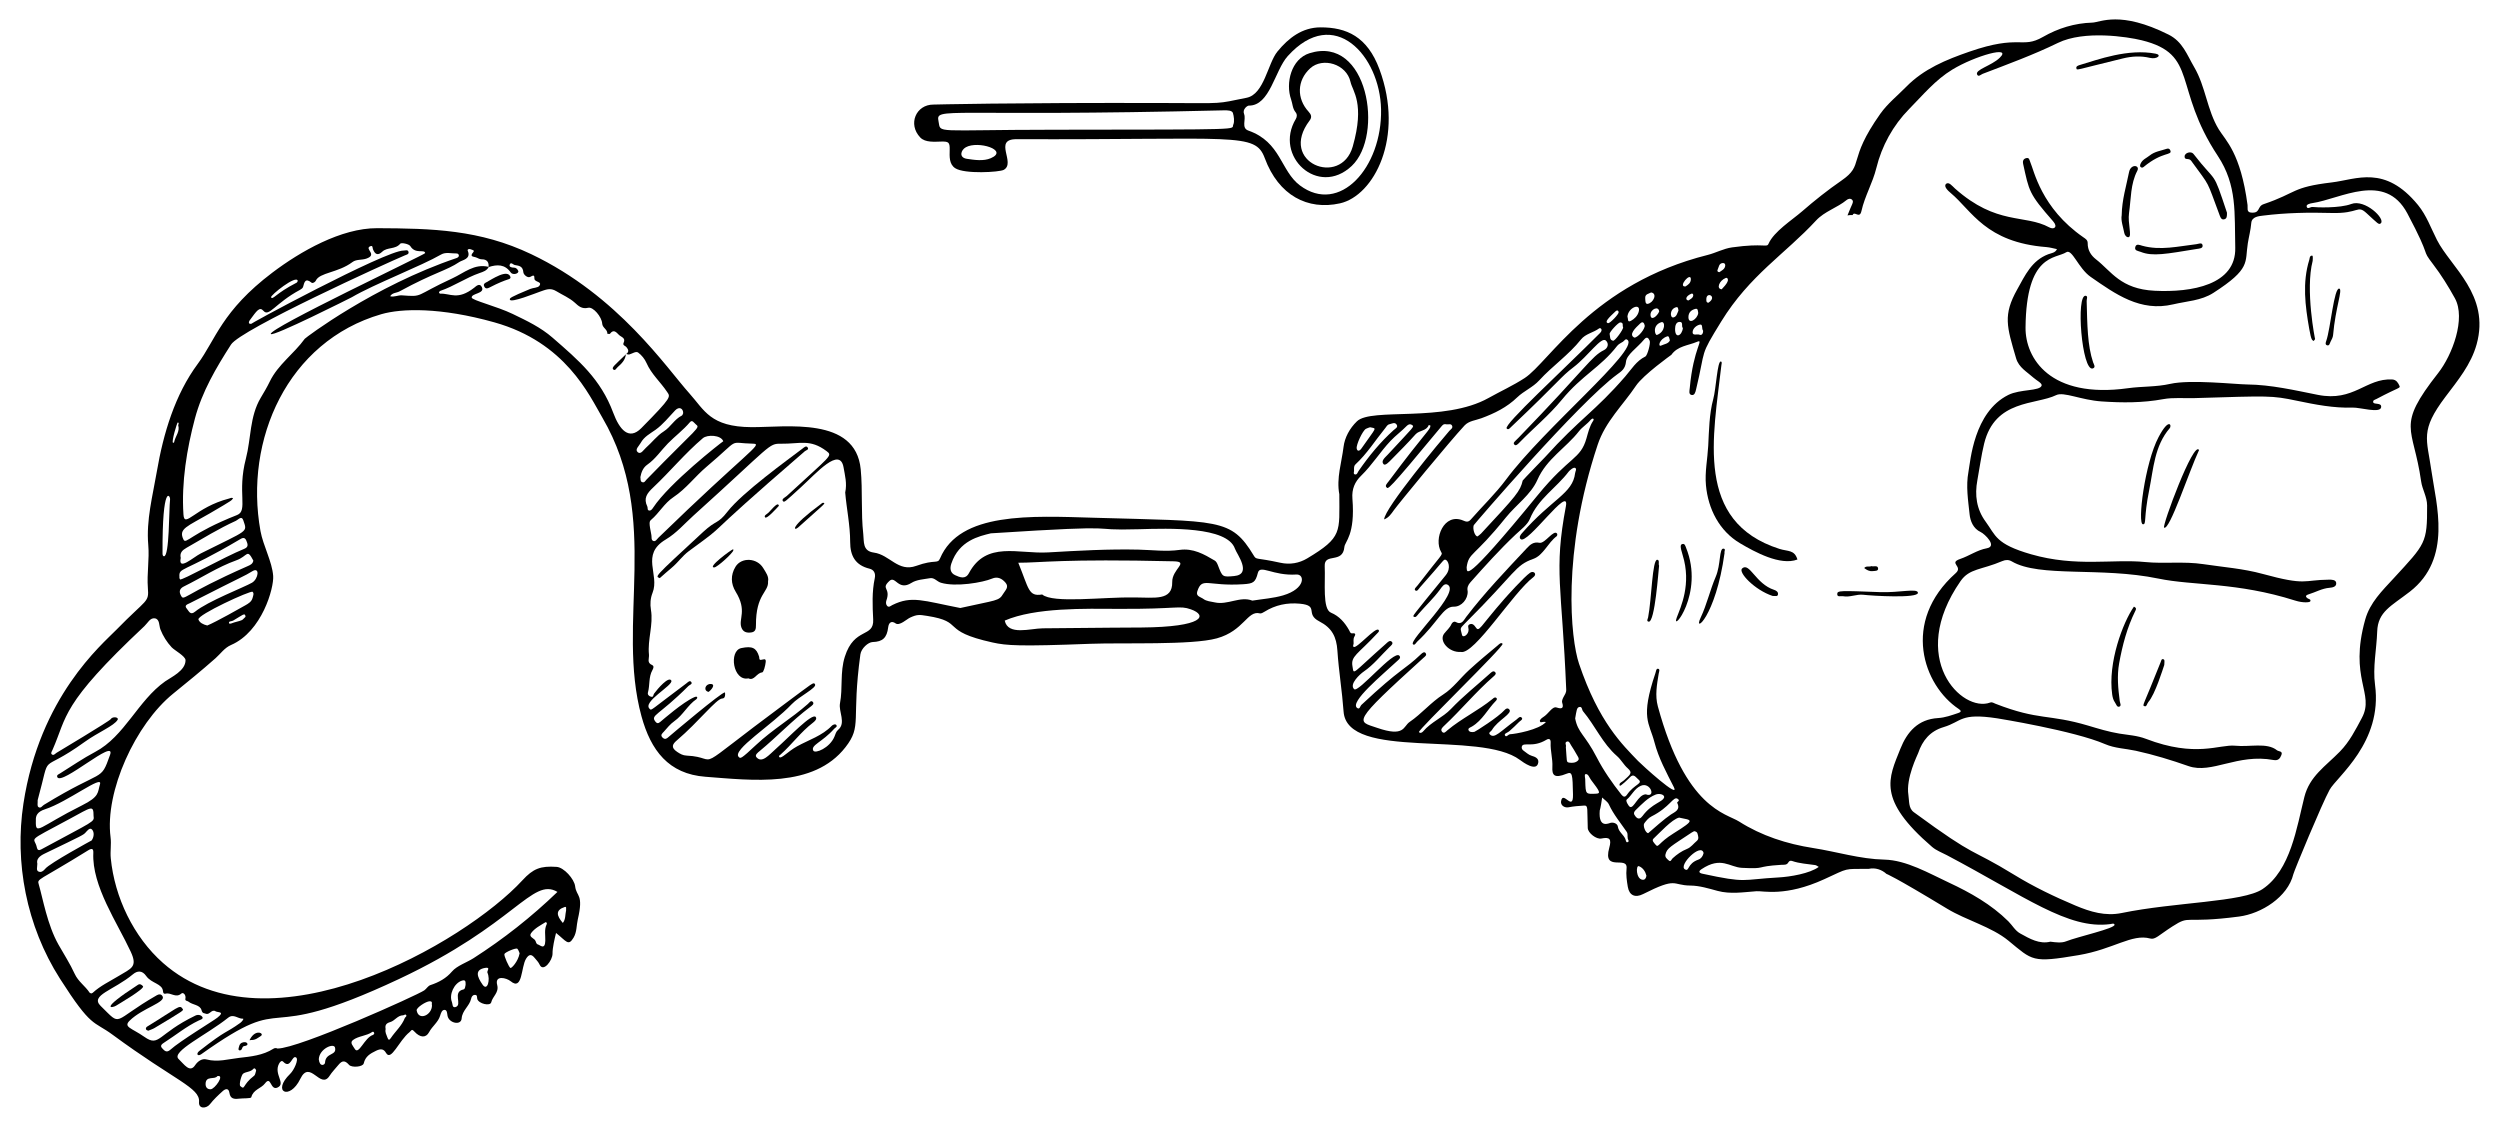 <?xml version="1.0" encoding="utf-8"?>

<!DOCTYPE svg PUBLIC "-//W3C//DTD SVG 1.1//EN" "http://www.w3.org/Graphics/SVG/1.1/DTD/svg11.dtd">
<svg version="1.1" id="Layer_1" xmlns="http://www.w3.org/2000/svg" xmlns:xlink="http://www.w3.org/1999/xlink" x="0px" y="0px"
	 viewBox="0 0 2602.777 1173.258" enable-background="new 0 0 2602.777 1173.258" xml:space="preserve">
<g>
	<path d="M2537.162,249.852c-6.271-12.321-10.889-25.577-19.754-36.404c-34.624-42.284-64.121-26.585-89.71-23.537
		c-42.324,5.041-35.753,10.653-71.027,22.653c-7.008,2.384-3.065,9.786-13.228,8.748c-4.755-0.486-3.118-4.998-3.494-7.823
		c-7.257-54.531-22.839-67.09-30.006-78.868c-12.242-20.118-13.544-44.269-25.582-64.783c-7.544-12.857-11.887-26.426-26.699-33.831
		c-50.464-25.229-70.856-12.717-79.302-12.462c-18.514,0.56-35.47,5.791-51.5,14.953c-22.174,12.673-23.646-3.03-76.569,15.31
		c-24.071,8.341-47.327,17.827-65.604,36.446c-9.143,9.313-19.636,17.676-27.074,28.198c-35.081,49.622-15.942,52.661-40.597,69.655
		c-14.261,9.83-27.819,20.626-40.894,31.978c-10.409,9.037-29.239,20.9-34.877,33.659c-1.969,4.457-4.009-0.903-37.898,3.795
		c-9.027,1.251-16.896,5.735-25.429,7.872c-119.725,29.984-165.074,111.583-190.551,128.161
		c-12.015,7.818-25.116,13.765-37.545,20.729c-46.351,25.97-121.985,9.817-137.072,24.303c-7.663,7.357-12.809,17.036-13.964,26.609
		c-1.968,16.309-7.576,32.576-4.415,49.365c0,39.508,3.507,44.656-33.443,66.783c-8.369,5.011-17.995,6.716-27.965,4.518
		c-26.014-5.736-24.731-2.62-27.734-7.584c-23.615-39.046-35.883-35.43-165.833-39.25c-66.487-1.954-140.148-6.16-160.732,42.361
		c-2.592,6.11-4.928,0.537-24.775,7.727c-18.905,6.848-27.459-11.599-44.129-13.826c-11.927-1.593-10.102-11.294-10.996-19.249
		c-2.519-22.421-0.521-44.996-2.668-67.477c-5.28-55.302-77.776-43.626-113.789-43.863c-42.823-0.282-48.859-17.659-64.407-34.962
		c-23.993-26.703-74.02-101.846-164.79-145.11c-53.684-25.587-102.927-26.817-160.471-27.078
		c-37.466-0.17-79.983,24.269-108.951,46.165c-52.937,40.014-59.256,70.037-77.752,95.012
		c-23.769,32.093-35.88,72.477-42.69,112.357c-4.323,25.313-11.143,50.337-8.882,76.332c1.295,14.893-1.558,29.651-0.421,44.534
		c1.204,15.767-0.705,10.832-32.723,43.621c-15.152,15.517-79.86,69.733-96.84,181.133c-9.263,60.774,2.832,126.971,38.07,182.224
		c33.122,51.936,34.544,43.417,54.684,58.257c65.408,48.196,91.337,55.199,90.087,70.048c-0.648,7.694,7.839,6.864,11.272,2.466
		c3.934-5.041,8.677-9.514,13.452-13.811c2.65-2.385,6.126-3.418,6.905,1.885c0.921,6.27,4.969,6.658,9.942,6.042
		c4.457-0.552,12.462-0.021,12.825-1.48c2.015-8.094,10.222-9.053,14.218-14.352c6.641-8.805,5.332,7.949,13.209,4.183
		c8.825-4.219-4.242-13.744,1.39-24.65c1.109-2.147,2.801-3.866,4.402-2.184c7.866,8.264,9.116-7.506,13.488-4.366
		c2.871,2.063-2.235,13.128-6.207,16.967c-19.588,18.932-0.538,28.147,10.535,5.246c10.105-20.899,20.933,11.791,30.46-3.15
		c2.622-4.112,6.14-7.567,9.175-11.323c4.352-5.386,7.299-4.338,11.121-0.062c2.752,3.079,14.374,2.199,15.259-1.534
		c1.754-7.4,6.68-10.199,12.953-13.231c5.004-2.418,7.947-1.741,10.25,2.275c5.342,9.315,13.278-12.7,24.606-21.698
		c1.96-1.557,1.919-3.826,4.98-0.478c5.872,6.426,11.954,6.857,15.249,0.624c3.304-6.248,9.462-10.317,11.536-17.214
		c0.768-2.555,1.827-6.111,4.639-6.014c2.661,0.092,2.605,3.777,3.022,6.13c1.365,7.703,14.201,10.547,14.721,2.774
		c0.557-8.328,8.206-12.907,9.832-20.458c0.449-2.085,1.522-3.936,3.781-4.042c3.053-0.144,2.126,2.469,2.646,4.257
		c1.462,5.022,13.502,7.77,14.529,3.432c1.475-6.23,8.291-10.125,6.21-17.963c-2.847-10.727,9.77-7.446,13.998-3.961
		c12.606,10.395,10.657-14.718,16.077-23.462c3.038-4.902,5.691-4.891,9.094-0.604c1.763,2.221,3.741,4.021,4.996,6.797
		c3.819,8.452,13.552-4.56,13.445-11.446c-0.095-6.114,2.182-15.6,3.651-21.529c10.857,8.609,12.738,14.129,18.244,4.891
		c3.518-5.902,2.948-12.681,4.398-18.921c6.281-27.027-1.377-23.234-2.76-34.6c-0.917-7.536-11.653-19.632-19.25-20.166
		c-16.809-1.181-24.454,1.832-35.563,13.908c-59.715,64.918-264.221,183.353-374.282,86.096
		c-30.666-27.098-50.348-68.367-54.351-108.944c-0.734-7.436,0.729-14.567-0.222-21.923c-6.155-47.631,25.99-117.757,65.157-149.475
		c14.918-12.081,29.813-24.218,44.174-36.944c5.293-4.69,9.251-10.769,16.126-13.74c32.212-13.922,44.736-59.334,43.842-71.877
		c-1.061-14.885-10.481-31.576-13.214-46.729c-17.157-95.103,28.173-197.436,125.757-225.766
		c20.917-6.073,61.43-7.345,117.748,8.479c74.141,20.832,98.623,75.515,112.523,99.371c61.484,105.52,13.921,213.34,40.647,310.818
		c9.707,35.404,28.147,60.014,66.555,62.91c48.445,3.653,112.53,12.008,145.8-30.759c17.567-22.556,6.057-27.459,15.525-96.608
		c0.851-6.217,8.086-12.786,12.848-12.908c10.307-0.265,14.799-4.428,16.079-15.19c0.637-5.357,3.597-7.191,7.808-4.169
		c3.966,2.826,11.672-4.521,14.937-6.03c7.442-3.44,9.565-3.12,17.797-1.822c40.194,6.339,12.627,15.41,68.098,27.679
		c14.879,3.291,28.019,4.214,101.86,1.374c33.736-1.298,105.608,1.57,131.735-5.695c28.238-7.851,31.748-29.377,44.755-25.974
		c1.375,0.36,3.378-0.819,4.821-1.719c11.331-7.072,23.606-9.62,36.854-8.367c20.51,1.939,4.954,10.533,20.167,18.377
		c13.348,6.883,17.926,16.201,18.873,30.461c1.412,21.268,4.921,42.298,6.44,63.492c3.688,51.427,141.968,19.149,183.605,50.33
		c3.206,2.401,17.489,12.897,19.089,2.695c0.7-4.463-3.515-6.027-6.918-7.023c-3.297-0.965-5.477-3.331-8.124-5.09
		c-1.426-0.948-2.639-2.508-2.115-4.436c1.456-5.355,11.037,1.661,25.622-7.121c2.981-1.795,4.614-0.464,4.437,3.048
		c-0.425,8.461,2.243,16.654,1.776,25.216c-0.459,8.408,1.75,12.427,14.837,7.064c5.937-2.433,6.221,0.29,6.636,21.62
		c0.365,18.739-10.544-4.971-12.424,7.086c-0.671,4.3,3.677,7.082,7.885,6.243c5.302-1.058,10.763-1.445,16.176-1.777
		c4.442-0.272,2.954,3.481,3.729,23.385c0.203,5.209,9.076,11.987,14.118,10.933c8.805-1.841,10.81,0.499,8.27,9.646
		c-7.2,25.926,19.503,7.518,18.007,21.491c-0.69,6.449,0.227,12.891,1.315,19.235c1.539,8.98,7.724,11.575,15.872,7.463
		c36.036-18.186,29.781-9.06,49.259-8.868c9.582,0.094,18.947,3.024,28.305,5.553c13.329,3.602,27.102,1.318,40.572,0.337
		c6.979-0.508,30.046,5.988,70.408-12.459c26.604-12.159,19.456-10.621,46.316-10.811c7.011-1.531,13.638,0.805,18.533,5.227
		c0,0,6.619,1.973,63.227,36.283c19.823,12.015,46.1,18.751,63.764,33.249c25.368,20.82,24.339,23.288,72.917,15.084
		c36.698-6.198,55.541-22.541,74.715-17.329c5.203,1.414,8.732-3.356,23.016-12.539c19.507-12.54,10.497-2.563,69.59-10.351
		c23.009-3.033,50.535-20.129,56.428-44.198c0.915-3.736,29.739-73.316,37.705-87.755c7.505-13.603,55.372-49.309,47.317-109.147
		c-2.504-18.603,1.614-37.107,2.241-55.685c0.699-20.687,14.609-26.407,33.974-41.423c44.528-34.527,27.38-91.231,22.492-125.723
		c-4.779-33.724-12.115-41.769,14.595-77.193c12.827-17.013,26.605-33.502,32.466-54.671
		C2592.66,307.094,2551.537,278.098,2537.162,249.852z M587.952,944.272c2.289-0.752,1.114,2.374,1.434,3.433
		c-1.107,4.692-0.362,9.435-3.415,13.198C579.393,953.296,578.063,947.521,587.952,944.272z M784.316,461.943
		c10.624,0.227-7.607,9.231-98.992,98.036c-1.457,1.416-2.884,4.305-5.367,3.138c-2.184-1.026-1.378-4-1.806-6.107
		c-2.555-12.582-2.224-14.146-0.345-15.735c8.503-7.19,13.853-17.418,23.351-23.706c13.131-8.692,22.515-21.556,34.451-31.622
		C772.516,454.822,756.426,461.347,784.316,461.943z M310.002,292.498c-0.331,0.548-0.554,1.459-1.1,1.739
		c-22.376,11.463-24.729,18.38-26.691,15.284C281.065,307.711,308.947,285.384,310.002,292.498z M194.094,570.376
		c17.003-9.723,33.668-20.064,51.543-28.173c2.391-1.085,5.925-5.78,7.651-0.527c4.25,12.934,6.363,9.129-44.304,34.539
		c-7.707,3.865-23.874,18.863-20.812,4.658C186.922,575.559,189.828,572.816,194.094,570.376z M249.227,561.857
		c2.367-1.398,5.424-3.517,7.238,1.002c1.34,3.338,2.759,6.53-2.122,8.512c-21.267,8.632-65.546,33.564-66.897,31.844
		c-0.804-1.023-0.714-2.748-0.613-2.277C186.105,590.149,189.214,597.317,249.227,561.857z M263.762,583.651
		c-0.603,3.515-3.368,4.633-5.668,5.645c-69.533,30.615-66.235,37.396-69.902,30.347c-2.221-4.27-0.685-7.153,3.275-9.094
		c18.22-8.93,35.239-20.267,54.477-27.155C258.273,578.979,256.895,570.557,263.762,583.651z M185.135,439.776
		c1.568,0.561,0.669,1.923,0.378,2.87c1.913,6.299-2.405,10.935-3.883,16.326c-0.246,0.898-0.162,2.332-1.468,1.991
		C178.206,460.451,184.391,439.509,185.135,439.776z M177.054,520.073c-1.193,10.135-0.587,59.739-6.384,59.058
		c-1.309-0.154-1.456-1.868-1.462-3.089C168.862,501.917,177.558,515.793,177.054,520.073z M46.841,842.545
		c23.276-7.461,60.437-36.54,57.268-26.114c-2.659,8.746-0.17,12.791-18.824,22.101c-45.01,22.464-48.452,32.19-47.947,15.633
		C37.03,849.349,38.797,845.123,46.841,842.545z M72.756,852.428c22.756-12.27,24.599-14.81,24.651-3
		c0.911,6.618,1.11,4.715-54.657,34.996c-2.332,1.266-3.85,0.544-4.344-1.987C36.07,870.471,25.315,878.009,72.756,852.428z
		 M38.861,899.244c-1.23-4.888,2.453-8.052,7.5-10.484C87.664,868.854,86.638,869.257,89,866.85
		c1.863-1.898,4.537-6.021,7.035-2.958c2.234,2.738,1.854,7.501-0.597,11.071c0,0-43.749,23.741-48.333,29.52
		c-1.844,2.325-4.349,4.095-6.959,2.921C37.473,906.2,38.829,903.067,38.861,899.244z M219.281,1134.05
		c-3.673,0.091-5.319-2.357-5.238-5.669c0.218-8.893,9.485-3.917,12.263-8.048C234.465,1118.596,223.609,1133.943,219.281,1134.05z
		 M264.522,1120c-12.605,9.601-9.061,15.313-14.311,10.75c-1.67-1.452,1.162-11.749,2.933-12.968
		c3.241-2.232,7.644-1.6,10.513-4.855c1.305-1.48,2.629-0.133,3.011,1.631C265.983,1116.427,265.846,1118.992,264.522,1120z
		 M338.386,1106.44c-0.118,2.228-5.526,5.082-6.496-3.646c0.601-11.123,15.622-17.108,16.864-12.251
		C351.006,1099.35,338.967,1095.44,338.386,1106.44z M388.441,1077.44c-8.927,2.589-15.099,21.886-19.211,14.392
		c-1.487-2.71-5.425-6.258-1.792-9.006c5.855-4.429,14.054-4.156,20.217-8.507c0.833-0.588,1.848,0.189,2.017,1.63
		C389.328,1076.383,388.992,1077.28,388.441,1077.44z M421.465,1059.897c-3.162,8.145-9.86,13.799-14.569,20.848
		c-1.76,2.634-2.614,2.101-3.654-0.797c-1.006-2.804-2.554-5.361-1.758-8.574c-0.795-3.943,0.369-6.039,4.813-7.292
		c4.778-1.348,7.632-7.036,13.391-7.039c1.1,0,2.311-1.702,3.232-0.151C423.741,1058.272,421.866,1058.864,421.465,1059.897z
		 M433.783,1051.962c-0.484-2.76,9.647-9.478,13.583-9.526c3.597-0.044,1.72,2.791,2.376,4.153
		C449.865,1056.848,435.766,1063.269,433.783,1051.962z M482.589,1030.098c-12.155,2.551-0.629,16.258-8.383,18.383
		c-3.546,0.972-2.889-3.274-3.671-5.153c-3.261-7.835,2.288-19.687,10.213-22.321c4.784-1.59,3.831,2.037,3.994,4.394
		C484.258,1027.277,484.289,1029.741,482.589,1030.098z M502.459,1025.191c-6.134-8.742-8.058-15.599,2.497-17.491
		c6.31-1.131,1.729,3.24,2.499,4.921C510.715,1019.739,507.533,1032.423,502.459,1025.191z M531.451,1007.802
		c-1.585-0.722-6.974-12.82-6.311-14.564c0.728-1.916,12.25-6.794,13.493-5.459c1.244,1.336,1.73,3.379,2.345,4.681
		C539.366,1001.361,532.445,1008.256,531.451,1007.802z M569.134,962.292c-2.664,5.56-1.243,11.442-1.411,17.179
		c-0.291,9.96-5.486,4.417-7.569,3.87c-2.345-0.616-1.935-3.222-3.22-4.689c-1.861-2.124-6.703-3.558-3.915-7.285
		c3.814-5.101,9.722-7.993,15.092-11.343C569.487,960.311,569.521,961.485,569.134,962.292z M252.965,1060.569
		c1.377-0.074-1.136,3.157-2.793,4.348c-16.171,11.621-13.132,6.139-42.673,29.255c-3.73,2.918-1.753,6.057,2.029,3.371
		c97.885-69.518,51.96-6.008,205.81-78.252c121.26-56.94,138.686-106.362,165.026-90.713c-27.13,26.169-56.262,49.04-87.319,68.964
		c-6.951,4.459-17.393,7.917-22.434,13.857c-6.059,7.14-13.736,11.296-22.413,14.161c-2.745,0.906-4.067,3.829-6.495,5.523
		c-7.163,4.997-130.472,60.542-152.797,60.56c-1.469-0.704-3.014-0.61-4.292,0.21c-10.841,6.956-23.789,8.167-35.64,9.51
		c-10.966,1.242-22.369,4.735-33.945,1.635c-4.752-1.272-9.191,1.939-11.947,6.077c-5.488,8.238-11.283-0.974-17.146-6.535
		c-8.12-7.702,29.41-25.188,51.569-42.954C243.18,1055.037,247.738,1060.852,252.965,1060.569z M152.145,1016.048
		c5.622,8.049,17.049,7.829,17.59,16.173c0.151,2.326,1.455,2.639,2.762,2.276c5.373-1.495,10.526,4.991,16.25-0.064
		c2.101-1.855,5.098,1.659,4.288,5.163c-0.629,2.724,2.068,2.269,3.178,3.203c4.261,3.583,12.092,3.083,13.633,8.971
		c0.989,3.779,3.004,2.866,4.601,3.687c4.064,1.319,5.822-5.248,10.123-2.534c2.24,1.413,10.146-0.073,1.734,6.59
		c-4.343,3.44-39.027,24.399-48.843,33.295c-4.31,3.907-6.532,0.655-8.561-1.41c-2.722-2.77-0.258-4.506,2.356-6.178
		c11.85-7.579,22.751-16.629,35.576-22.719c1.572-0.747,5.006-1.604,3.994-3.503c-1.207-2.265-4.552-3.043-7.331-1.7
		c-39.659,19.177-37.304,33.296-53.19,22.17c-13.271-9.294-22.291-10.078-15.168-17.012c13.449-13.093,37.974-18.905,34.093-25.29
		c-1.449-2.385-3.712-2.299-5.873-1.058c-47.976,27.554-35.517,33.666-58.556,11.166c-11.463-11.194,13.636-16.22,33.632-32.958
		C143.068,1010.44,148.071,1010.216,152.145,1016.048z M136.146,990.907c7.402,16.005,0.504,17.224-12.9,25.367
		c-9.066,5.507-18.767,10.022-26.68,17.308c-0.338,0.312-0.858,0.426-1.452,0.708c-0.563-0.244-1.502-0.34-1.83-0.839
		c-4.587-6.963-11.863-11.551-15.526-19.574c-4.798-10.509-11.153-20.308-16.863-30.399c-11.644-20.576-16.287-48.131-20.47-62.448
		c-1.949-6.672-1.646-2.828,51.464-35.804c4.415-2.741,5.434-1.037,5.258,2.825C95.58,922.464,122.202,960.757,136.146,990.907z
		 M171.957,709.369c-28.442,20.102-42.19,57.249-72.858,73.437c-12.664,6.685-24.526,14.892-36.709,22.48
		c-1.367,0.851-3.685,1.571-2.737,3.767c4.084,9.462,61.53-41.744,54.918-23.13c-10.324,29.065-5.385,13.153-68.866,52.007
		c-1.77,1.083-3.226,3.997-5.619,2.352c-1.644-1.13-0.682-3.715-0.877-7.229c14.875-54.169-0.456-25.004,48.921-60.623
		c13.933-10.051,30.717-16.733,34.326-23.048c1.592-2.785-5.297-3.833-7.232-0.628c-1.172,1.94-55.235,34.324-56.24,34.931
		c-1.552,0.938-3.172,3.329-5.074,1.639c-1.394-1.238,0.132-3.19,0.823-4.754c15.449-34.945,7.999-46.547,95.646-128.741
		c3.385-3.174,5.932-8.91,10.902-8.059c5.187,0.888,4.18,7.579,5.741,11.54c2.713,6.877,6.664,13.185,11.697,18.602
		c2.888,3.108,14.371,9.231,14.436,13.373C193.305,698.275,178.052,705.061,171.957,709.369z M243.743,648.047
		c-1.837,0.502-4.835,2.241-5.312,0.693c-0.672-2.183,2.701-1.723,4.226-2.6c9.695-5.572,12.621-9.083,12.96-3.963
		C251.115,646.242,254.243,645.181,243.743,648.047z M262.975,622.458c-1.032,4.08-4.514,5.993-7.605,7.768
		c-4.05,2.326-30.73,17.417-39.579,20.995c-4.232-1.005-8.02-2.924-9.182-6.243c-1.658-4.736,54.515-30.567,56.362-28.836
		C264.721,617.78,263.521,620.301,262.975,622.458z M262.361,606.671c-8.002,4.672-46.255,19.395-59.333,30.183
		c-4.978,4.107-6.413-0.758-8.479-3.069c-3.294-3.686,0.904-4.705,2.924-5.735c60.563-30.89,55.393-27.375,65.307-33.375
		C270.748,589.854,269.137,602.715,262.361,606.671z M317.281,352.719c-11.219,15.615-27.855,26.78-36.453,44.583
		c-2.785,5.768-6.082,11.303-9.368,16.811c-11.663,19.556-9.974,42.374-15.482,63.443c-9.25,35.382,2.482,54.029-9.098,58.603
		c-48.971,19.34-53.144,31.165-55.889,25.51c-5.502-11.336,3.747-13.387,27.624-27.31c25.803-15.046,21.641-12.931,24.039-15.521
		c-1.418-1.147-2.764-0.178-4.11,0.17c-35.481,9.189-46.536,31.688-47.539,16.696c-2.256-33.732,3.622-68.767,11.898-99.88
		c7.515-28.25,22.071-52.857,37.626-77.125c10.108-15.77,162.727-85.155,180.96-92.829c1.771-0.745,4.468-1.136,3.808-3.669
		c-0.672-2.576-3.249-1.31-5.138-1.35c-18.408-0.38-169.256,81.047-157.279,75.748c-3.806,1.684-4.704-0.683-2.757-3.311
		c7.073-9.549,10.036-14.458,14.205-9.646c5.794,6.688,12.172-8.017,38.079-21.922c1.262-0.677,2.809-1.833,3.141-3.059
		c1.352-4.998,2.331-9.652,8.86-4.346c1.159,0.942,3.754-0.667,4.371-2.073c3.773-8.608,23.147-8.108,38.224-19.456
		c3.913-2.945,9.464-1.89,14.21-3.478c12.522-4.19-2.304-10.314,4.286-12.94c2.838-1.131,2.207,1.549,2.758,2.993
		c1.994,5.23,5.005,7.206,9.704,2.681c5.155-4.965,13.668-2.142,18.759-8.349c1.084-1.321,9.062,0.228,10.465,2.528
		c5.412,8.87,14.943,2.776,15.459,7.296c0.149,1.306-163.522,78.63-160.689,84.19c1.729,3.393,83.267-37.657,84.267-38.242
		c23.687-13.841,72.46-32.589,93.095-44.537c4.792-2.774,10.676-0.928,16.065-1.063c2.461-0.061,3.747,3.493,0.045,4.745
		C389.329,297.705,318.145,351.518,317.281,352.719z M418.478,307.493c-4.196-0.307-8.087,2.087-12.279,0.937
		c2.119-3.787,6.601-3.352,9.827-5.108c36.422-19.82,48.483-21.326,62.29-30.601c3.078-2.068,12.361-2.972,8.656-11.673
		c-0.68-1.596,1.715-2.234,3.158-1.473c1.184,0.624,4.537,0.752,2.539,3.05c-4.076,4.689,0.006,4.406,2.672,5.268
		c2.082,0.673,3.821,2.109,6.24,2.092c5.228-0.037,7.54,2.757,7.083,7.843c-14.756-3.646-25.581,6.345-37.35,11.779
		C430.663,308.376,441.435,309.171,418.478,307.493z M638.43,429.712c-13.068-35.071-35.778-54.339-63.066-78.08
		c-12.516-10.89-26.885-17.682-41.626-24.785c-16.529-7.964-42.555-14.258-42.666-17.091c-0.18-4.567,14.013-3.904,10.581-10.868
		c-2.334-4.738-6.077-0.821-7.972,0.661c-17.325,13.539-24.901,5.67-35.467,6.182c-0.406,0.02-1.281-0.991-1.194-1.335
		c0.154-0.611,0.781-1.361,1.377-1.563c14.274-4.839,26.727-13.688,40.956-18.593c3.725-1.284,7.416-2.416,9.398-6.202
		c8.782-2.854,16.9-3.069,22.933,5.591c2.265,3.252,9.019,1.145,7.85-1.639c-0.791-1.886-2.456-3.415-4.485-3.365
		c-2.631,0.064-5.328-0.81-4.352-3.231c1.239-3.074,3.485,0.231,5.357,0.524c4.649,0.727,8.316,1.368,8.813,7.564
		c0.2,2.491,4.466,6.319,7.276,4.704c3.401-1.955,4.322-1.781,4.235,1.695c-0.105,4.197,8.493,2.849,5.174,7.627
		c-1.547,2.227-6.384,1.995-9.553,3.307c-21.416,8.868-21.509,9.636-21.148,11.116c0.926,3.8,27.255-6.914,31.351-8.283
		c5.873-1.963,10.544-4.485,17.033-0.475c6.443,3.982,13.493,6.759,19.322,12.041c3.514,3.184,7.129,6.846,13.808,5.209
		c5.185-1.271,14.176,9.517,14.577,16.403c0.271,4.654,5.702,6.066,5.36,10.617c0.921,0.051,2.371,0.503,2.682,0.092
		c3.917-5.168,6.516-1.751,9.454,1.154c2.376,2.349,7.269,3.01,4.807,8.233c-1.256,2.666,1.787,3.075,2.85,4.354
		c2.266,2.727,3.034,4.97-0.112,7.283c1.118,0.235,2.302,0.708,3.277,0.434c3.078-0.864,6.846-3.629,9.102-1.97
		c3.642,2.678,6.909,6.711,8.719,10.874c5.041,11.591,14.604,19.808,21.407,30.058c3.449,5.196,5.826,4.734-26.806,37.761
		C654.646,458.909,644.934,447.165,638.43,429.712z M663.877,470.714c-3.115-2.795,1.342-6.281,3.097-9.486
		c3.647-6.661,9.771-9.674,15.578-13.815c7.682-5.478,13.751-13.246,20.369-20.167c4.247-4.441,8.422-1.93,8.349,2.847
		c-0.283,0.54-0.57,2.16-1.446,2.595c-7.733,3.842-11.583,11.931-18.904,16.545c-6.96,4.387-12.165,11.484-18.476,17.008
		C669.973,468.405,667.121,473.626,663.877,470.714z M668.351,501.873c-1.969-0.93-1.229-3.025-1.648-5.147
		c0.882-4.834,2.731-9.83,7.151-12.913c8.651-6.035,14.305-14.801,21.493-22.14c7.419-7.576,16.025-13.946,22.957-22.127
		c2.444-2.885,4.211,0.705,5.982,2.103c5.198,4.105,3.198,1.731-51.206,57.666C671.818,500.611,670.869,503.062,668.351,501.873z
		 M680.095,507.464c17.642-16.633,33.097-35.519,51.667-51.266c4.6-3.901,18.787-3.467,21.264,3.184
		c-2.86,1.865-56.113,43.441-73.048,69.169c-0.945,1.435-2.16,3.175-3.999,2.992c-2.405-0.24-1.346-2.749-2.027-4.152
		C669.737,518.721,673.541,513.643,680.095,507.464z M910.731,601.969c-3.031,14.194-2.36,28.64-1.653,42.977
		c0.957,19.417-19.677,7.628-29.521,38.775c-5.133,16.242-1.989,32.52-5.037,48.511c-1.631,8.557,6.542,20.504-1.892,27.552
		c-2.248,1.879-2.845,4.622-3.869,7.11c-4.867,11.831-20.182,18.094-22.036,14.597c-3.041-5.736,9.438-8.847,21.722-22.735
		c1.063-1.202,3.647-2.064,2.276-3.907c-1.104-1.484-3.724-0.282-4.682,0.717c-10.085,10.511-23.862,14.638-36.111,21.419
		c-9.915,5.489-16.595,13.549-18.569,11.198c-1.107-1.318,0.618-2.013,1.441-2.746c11.698-10.421,20.914-23.36,33.472-32.936
		c1.777-1.355,4.697-3.899,2.948-6.056c-3.66-4.514-27.772,21.054-41.129,32.886c-7.497,6.642-14.758,15.741-20.548,9.046
		c-2.016-2.331,1.464-4.883,3.339-6.428c17.909-14.769,33.823-31.819,52.426-45.776c1.874-1.406,4.503-3.183,3.145-5.08
		c-1.976-2.761-3.9,0.52-5.277,1.742c-17.131,15.205-37.094,26.803-53.839,42.556c-16.313,15.347-16.373,14.369-18.118,12.815
		c-7.957-7.084,34.432-33.256,55.045-55.064c7.756-8.206,26.505-17.054,24.259-20.703c-1.634-2.654-1.874-1.553-30.797,19.847
		c-104.461,77.289-64.115,56.154-102.966,54.385c-3.809-0.173-6.488-1.669-9.769-3.863c-7.047-4.713-4.695-8.241-0.188-12.086
		c22.656-19.329,41.102-43.312,47.066-43.479c2.405-0.068,3.123-2.098,3.05-4.302c-0.023-0.693,0.01-1.893-0.28-1.992
		c-2.706-0.929-55.236,43.413-58.348,46.143c-1.816,1.593-3.723,3.443-6.371,0.962c-2.98-2.791-0.226-4.63,1.182-6.229
		c3.411-3.874,6.754-8.05,10.921-10.966c9.076-6.353,13.94-16.781,23.073-22.972c1-0.678,1.81-3.793-2.323-1.994
		c-11.762,5.118-33.205,23.967-34.205,24.728c-1.691,1.286-3.687,3.987-6.191,0.707c-5.448-7.136,2.972-5.681,34.364-37.115
		c1.227-1.229,4.594-1.951,2.896-4.221c-1.498-2.004-3.516,0.353-5.002,1.464c-38.473,28.757-36.098,28.383-38.082,26.727
		c-8.808-7.35,25.062-24.845,22.344-29.67c-2.691-4.777-14.187,8.496-17.941,13.674c-1.036,1.428-0.358,4.016-3.382,3.14
		c-2.21-0.64-3.569-2.277-2.964-4.47c2.105-7.624,0.545-15.967,4.635-23.186c1.017-1.795,1.97-4.264-0.292-5.246
		c-5.885-2.556-2.876-6.743-3.302-10.908c-1.609-15.729,4.716-30.956,2.055-46.678c-0.987-5.835-0.586-11.992,1.66-17.6
		c7.702-19.227-12.885-39.658,13.739-55.526c11.303-6.737,19.437-16.41,28.847-24.891c82.214-74.097,77.81-75.01,91.317-74.836
		c19.615,0.254,30.099-5.244,47.284,7.696c6.618,4.983,4.553,4.176-41.387,46.67c-1.26,1.166-5.715,3.147-4.145,5.233
		c1.474,1.958,1.93,1.123,18.714-14.176c16.321-14.878,40.72-42.987,44.539-20.657c1.411,8.25,3.734,16.506,1.682,26.007
		c1.372,16.603,5.172,33.918,5.169,51.544c-0.003,14.309,5.318,24.198,20.203,27.797
		C909.694,593.154,911.848,596.738,910.731,601.969z M990.428,586.799c8.082-24.134,29.024-28.54,41.145-31.545
		c152.064-9.812,92.698-2.463,154.601-4.277c30.815-0.903,91.549-2.94,99.552,20.315c1.881,5.465,18.306,26.7-0.921,28.453
		c-12.154,1.108-12.104,1.089-16.797-11.204c-0.687-1.8-1.725-3.966-3.249-4.867c-11.305-6.692-22.527-13.156-36.761-11.15
		c-14.051,1.98-28.241,0.05-42.374-0.284c-31.521-0.744-62.964,1.054-94.424,2.885c-31.234,1.818-64.358-12.257-82.468,21.638
		c-3.634,6.801-9.478,4.271-14.306,2.077C989.396,596.553,988.706,591.942,990.428,586.799z M1220.41,605.987
		c0.395,19.821-18.583,16.007-39.256,16.007c-31.915-0.609-84.991,6.507-96.119-3.087c-14.476,2.448-13.789-5.938-24.893-33.035
		c22.879,0.057,46.243-4.229,161.629-1.493C1238.754,584.782,1220.138,592.345,1220.41,605.987z M999.764,633.002
		c-38.782-7.523-50.44-13.111-70.718-3.104c-1.692,0.835-3.495,2.827-5.324,1.022c-1.414-1.395-1.574-3.821-0.91-5.678
		c4.876-13.645-6.168-11.704,3.127-20.393c6.427-6.008,9.08,10.82,23.031,1.968c5.345-3.391,12.766-3.701,19.355-4.875
		c4.415-0.787,7.18,3.512,11.258,4.748c15.478,4.69,43.76-0.257,53.218-4.288c5.747-2.449,10.19-0.146,13.9,4.036
		c4.221,4.759-0.078,8.089-2.26,11.784C1039.91,625.898,1037.78,624.479,999.764,633.002z M1188.463,653.302
		c-22.847,0-27.429,0.228-102.796,0.847c-12.88,0.106-36.312,7.864-39.63-8.053c31.767-13.689,83.469-12.402,119.02-12.206
		c61.411,0.337,62.483-3.832,74.767,0.5C1257.527,640.642,1253.416,652.767,1188.463,653.302z M1335.877,619.853
		c-10.097,2.977-20.863,3.684-32.041,5.465c-12.77-4.982-25.651,4.937-39.26,1.811c-4.098-0.941-8.416-1.059-11.823-3.628
		c-2.659-2.005-7.954-2.548-6.253-7.777c5.097-15.666,10.423-4.991,48.082-7.492c10.076-0.669,12.47-1.781,14.993-11.782
		c2.318-9.188,15.48,3.26,40.178,1.687C1358.383,597.589,1359.599,612.859,1335.877,619.853z M1798.891,292.246
		c-1.179,3.83-4.239,6.334-6.421,8.936c-5.953-0.44-2.483-9.201,4.206-11.772C1798.554,288.689,1799.28,290.984,1798.891,292.246z
		 M1788.231,280.794c1.349-2.671,1.185-6.701,5.496-6.958c1.905-0.113,2.633,1.375,2.413,2.948
		c-0.512,3.663-3.758,4.854-6.119,6.603C1788.071,283.183,1787.625,281.994,1788.231,280.794z M1778.588,315.217
		c-2.289-0.284-2.063-1.986-2.112-3.329C1776.145,302.713,1788.579,308.783,1778.588,315.217z M1773.107,344.233
		c0.187,2.864-1.339,5.262-3.648,4.254c-2.494-1.088-7.276,1.397-7.265-2.532c0.012-4.041,4.199-7.385,7.758-8.032
		C1773.068,337.355,1771.418,342.398,1773.107,344.233z M1768.052,325.889c-0.746,6.381-10.273,12.637-10.212,4.183
		c0.037-5.062,3.353-7.637,7.549-8.561C1767.841,320.97,1767.698,324.003,1768.052,325.889z M1762.809,307.951
		c-0.551,2.694-3.083,3.499-4.873,4.854c-3.214-0.068-3.743-4.239,2.965-7.031C1762.35,305.172,1763.082,306.614,1762.809,307.951z
		 M1760.37,290.734c-0.054,3.986-2.948,5.818-5.609,7.491C1746.337,299.013,1760.481,282.519,1760.37,290.734z M1752.08,341.5
		c-0.989,8.269-8.278,11.501-8.131,0.959c0.045-3.198,0.88-7.19,4.582-7.33C1753.018,334.958,1750.049,339.988,1752.08,341.5z
		 M1745.514,319.748c1.556-0.312,1.718,1.964,1.928,3.653c-1.265,2.606-1.807,6.39-5.271,7.084
		C1738.49,331.223,1737.986,321.261,1745.514,319.748z M1738.534,354.476c-1.681,3.543-5.795,3.687-8.913,5.219
		c-3.945,1.938-2.312-6.836,6.298-9.558C1737.626,349.597,1738.022,352.374,1738.534,354.476z M1725.068,348.728
		c-1.984,0.729-5.253-10.193,4.573-13.293C1733.85,334.107,1734.22,345.365,1725.068,348.728z M1727.395,324.402
		c-2.173,5.026-8.786,10.16-9.048,3.414C1718.123,322.045,1726.897,317.83,1727.395,324.402z M1718.998,304.459
		c6.962,1.066,2.312,10.919-3.572,11.895c-2.691,0.447-2.404-3.589-2.573-5.863C1712.521,306.037,1716.53,305.924,1718.998,304.459z
		 M1608.294,476.205c-0.339,0.375-22.884,23.613-22.995,24.099c-2.551,11.083-6.366,15.432-43.357,55.185
		c-1.15,1.236-2.642,2.152-3.697,2.993c-2.914-0.127-5.308-8.223-3.895-11.72c0.405-1.001,109.717-128.18,149.385-157.017
		c4.316-3.137,8.365-5.649,9.112-13.203c0.729-7.375,11.556-14.288,18.876-23.098c2.821-3.394,4.552-1.702,5.831,1.415
		c1.004,2.447-2.334,15.245-4.608,16.345c-9.323,4.51-14.547,13.415-20.847,20.698
		C1660.565,428.356,1644.932,435.64,1608.294,476.205z M1658.55,438.294c-3.653,5.477-5.116,11.949-6.842,18.009
		c-6.34,22.268-17.312,18.3-50.665,59.084c-80.122,97.971-73.252,79.489-74.11,75.124c2.341-15.749,7.01-9.644,40.727-51.598
		c10.802-13.441,26.191-23.889,33.009-39.471c9.523-21.762,29.672-33.106,43.3-50.593c3.303-4.238,8.517-7.298,12.079-11.746
		c0.553-0.691,1.872-1.511,2.449-1.285C1659.692,436.284,1659.054,437.539,1658.55,438.294z M1712.309,338.771
		c0.708,3.239-6.808,12.641-10.708,12.741c-6.384-3.018,0.992-10.088,6.196-14.903
		C1710.405,334.196,1711.78,336.348,1712.309,338.771z M1706.037,324.719c-1.179,4.114-4.446,7.363-8.002,9.269
		c-4.153,2.226-2.669-2.424-3.706-4.039C1694.768,320.134,1708.921,314.652,1706.037,324.719z M1689.897,340.754
		c-0.066,2.844-8.604,14.32-10.45,14.004c-3.909-0.668-2.963-4.475-3.634-7.021c-0.49-1.858,9.016-12.095,11.028-12.06
		C1690.857,335.747,1688.726,339.454,1689.897,340.754z M1681.999,324.058c1.159-1.098,2.769-1.383,3.204,0.935
		c0.355,1.891-8.887,11.677-11.023,11.497C1670.052,335.358,1674.837,330.84,1681.999,324.058z M1422.099,446.438
		c1.473-0.787,3.146-1.202,4.271-1.617c7.416,1.665,7.107-1.061-8.958,22.099c-1.918,2.765-4.319,3.339-4.942,0.017
		C1411.762,463.16,1418.646,448.283,1422.099,446.438z M1409.696,489.573c-0.027-2.538-0.137-4.602,1.49-6.101
		c12.105-11.151,20.727-25.155,31.036-37.776c1.218-1.491,2.047-3.49,4.23-3.982c2.569-0.579,5.61-2.564,7.546,0.256
		c1.954,2.847-1.348,4.282-3,5.769c-14.036,12.634-25.867,27.126-36.574,42.617c-0.973,1.408-1.618,4.418-4.08,3.455
		C1408.516,493.097,1410.073,490.65,1409.696,489.573z M1626.359,731.378c2.141,6.4-0.727,6.856-5.611,5.241
		c-4.863-1.608-8.126,6.432-14.49,10.228c-1.368,0.816-3.284,2.729-3.078,3.773c0.539,2.73,1.938,0.29,6.321,1.062
		c-7.215,8.197-31.968,12.492-37.339,12.733c-1.99,0.089-4.02,3.879-5.372,1.113c-0.941-1.927,2.855-2.751,4.454-4.161
		c3.53-3.112,6.984-6.326,10.261-9.7c1.248-1.286,4.401-2.643,2.811-4.466c-1.88-2.156-3.942,0.803-5.499,1.946
		c-17.227,12.652-22.911,20.31-27.665,15.5c-1.95-1.973,1.258-3.108,2.112-4.593c5.992-10.408,22.319-17.326,17.911-21.639
		c-1.55-1.517-3.346-0.754-4.584,0.651c-6.686,7.592-30.5,22.598-31.502,22.842c-2.09,0.509-5.175,0.456-6.099-1.546
		c-1.048-2.27,1.818-2.979,3.476-3.961c10.903-6.457,16.323-18.041,24.872-26.706c0.788-0.799,1.8-2.217,0.373-3.19
		c-1.524-1.039-2.802,0.359-3.888,1.243c-14.801,12.038-32.246,20.265-46.886,32.538c-1.591,1.333-3.579,3.969-5.581,1.563
		c-1.969-2.367,0.287-4.479,2.164-6.239c17.661-16.558,33.074-35.369,51.364-51.308c1.317-1.148,3.623-3.006,1.434-4.824
		c-1.72-1.428-3.61,0.383-5.108,1.736c-13.561,12.241-27.928,23.559-40.571,36.858c-8.525,8.967-20.734,13.587-28.853,23.23
		c-1.143,1.357-3.102,2.523-4.484,0.857c-1.541-1.857,89.194-89.496,87.057-91.939c-1.632-1.866-3.802,0.68-4.97,1.647
		c-10.123,8.379-20.21,16.823-29.905,25.688c-9.132,8.35-16.691,18.934-26.908,25.455c-12.95,8.266-22.536,20.12-35.016,28.62
		c-6.824,4.647-4.915,16.131-33.992,6.068c-20.663-7.151-28.101-3.47,48.305-72.717c1.6-1.451,4.15-2.898,2.172-5.262
		c-1.21-1.447-3.132-0.081-4.479,1.205c-18.345,17.53-19.948,13.443-62.16,52.914c-1.396,1.306-1.73,5.228-4.487,3.21
		c-8.252-6.041,26.129-34.315,41.816-48.94c1.493-1.392,4.203-3.248,2.132-5.482c-5.743-6.192-42.677,38.998-47.049,34.886
		c-5.555-5.223,6.411-15.913,9.882-18.278c10.384-7.077,18.004-16.914,26.855-25.509c1.487-1.444,4.323-3.524,2.613-5.43
		c-2.164-2.413-4.545,0.417-6.251,1.923c-36.55,32.278-33.14,32.846-34.823,23.619c-1.983-10.878,5.301-12.361,25.762-34.433
		c0.834-0.9,2.678-2.281,1.295-3.654c-3.223-3.198-22.678,19.865-25.846,17.717c-1.218-0.825-0.083-2.275-0.047-3.45
		c0.074-2.434-0.579-4.879,0.831-7.245c1.214-2.037,1.544-3.879-2.054-3.394c-2.256,0.304-2.667-1.877-3.481-3.317
		c-4.489-7.944-10.234-14.621-18.861-18.21c-9.072-3.774-5.692-31.074-6.519-48.389c-0.686-14.374,18.896-2.099,20.474-19.962
		c0.517-5.848,11.414-12.352,8.372-50.306c-0.815-10.169,2.628-17.674,9.028-23.883c11.481-11.139,19.804-24.818,30.751-36.384
		c5.333-5.635,11.561-10.108,16.891-15.625c1.625-1.682,3.806-2.098,5.405-0.864c2.594,2.001,2.701,0.604-25.433,31.05
		c-2.615,2.83-7.185,6.28-4.305,9.682c1.828,2.159,5.862-2.333,8.204-4.7c8.54-8.629,17.106-17.253,25.19-26.301
		c3.914-4.382,11.403-3.292,13.734-9.668c0.012-0.032,1.777,0.371,1.778,0.577c0.027,4.463-4.091,5.243-43.448,57.984
		c-1.437,1.926-4.245,4.537-2.304,6.272c1.795,1.604-0.489,6.317,56.839-62.969c1.508-1.823,2.579-3.266,5.408-2.626
		c2.025,0.458,4.824-1.095,6.011,1.418c1.199,2.538-1.475,3.862-2.881,5.46c-7.45,8.471-67.767,80.806-67.822,92.133
		c4.76-1.81,7.376-5.748,10.191-9.7c4.534-6.364,58.265-71.789,73.502-88.084c4.542-4.858,11.54-5.328,17.494-7.532
		c13.778-5.099,26.504-11.285,37.421-21.838c6.746-6.521,16.169-10.311,22.788-17.551c13.705-14.99,30.74-26.574,43.486-42.579
		c4.828-6.062,12.955-7.132,18.925-11.565c1.508-1.12,4.345,1.389,0.966,4.786c-38.769,38.975-100.602,95.472-97.217,99.379
		c1.663,1.919,3.243-0.254,4.311-1.266c52.215-49.455,51.341-51.899,65.365-62.586c15.012-11.44,28.801-32.124,33.578-27.714
		c3.573,3.299,2.023,8.059-1.953,10.005c-13.174,6.449-17.885,17.865-88.878,91.154c-3.995,4.124-6.303,5.234-4.312,7.327
		c1.608,1.69,4.065-1.12,5.497-2.591c14.496-14.881,30.619-28.095,43.881-44.28c20.941-25.556,40.336-33.7,57.556-56.064
		c1.44-1.869,3.935-2.957,6.017-4.29c1.495-0.957,2.681-3.811,4.866-1.794c11.59,10.697-86.849,91.846-126.488,145.163
		c-11.032,14.839-24.605,27.777-36.816,41.763c-2.657,3.043-4.893,2.327-7.827,1.065c-20.086-8.64-31.125,19.147-22.988,32.78
		c1.919,3.215,0.835,1.638-24.381,34.499c-1.24,1.616-4.246,3.95-2.636,5.368c1.975,1.74,3.61-1.596,4.935-3.083
		c25.382-28.468,24.268-29.162,26.466-28.826c2.658,0.407,6.571,8.569,0.224,16.338c-36.863,45.125-34.253,42.056-33.112,42.957
		c1.981,1.565,3.731-1.477,5.043-2.993c7.29-8.425,15.474-16.047,22.121-25.066c1.912-2.594,4.474-7.031,7.944-5.247
		c14.354,7.384-41.062,58.123-35.909,62.141c1.812,1.413,3.017-1.57,4.373-2.832c21.58-20.086,26.953-36.685,38.077-36.39
		c7.95,0.211,14.938-7.93,14.435-16.119c-0.789-3.5,0.342-6.417,2.901-9.285c15.174-17.01,30.37-33.993,46.978-49.641
		c5.414-5.101,12.467-10.327,14.884-16.292c8.484-20.945,27.645-32.38,40.425-49.3c0.755-1,4.969-4.905,6.753-3.836
		c1.937,1.16,0.145,3.578-0.072,5.452c-2.475,21.353-23.836,26.521-55.44,62.646c-1.419,1.622-3.25,4.017-1.366,5.962
		c6.694,6.906,51.704-57.922,47.201-34.09c-12.768,67.569-4.077,82.595,0.345,190.759c0.145,3.546-1.55,5.348-2.833,7.869
		C1626.914,727.451,1625.835,729.809,1626.359,731.378z M1642.827,791.826c-2.349,2.313-5.799,2.699-9.048,2.156
		c-3.328-0.556-2.309-1.076-3.567-16.3c0.873-1.795-1.864-4.798,1.297-5.662c2.256-0.617,3.011,2.099,4.029,3.701
		c2.111,3.325,4.284,6.626,6.123,10.101C1642.625,787.641,1644.736,789.946,1642.827,791.826z M1639.924,747.97
		c1.475-8.299,1.628-11.26,4.224-11.893c3.162-0.77,2.661,2.87,3.959,4.414c12.565,14.943,20.309,33.587,35.295,46.597
		c4.449,3.863,6.983,9.122,11.318,12.872c5.808,5.024,1.704,7.006-3.991,12.451c-1.817,1.737-5.735,2.758-4.374,5.577
		c0.56,1.159,9.482-7.508,10.297-8.463c4.095-4.801,6.472-0.105,8.886,1.812c5.742,4.56-4.009,4.839-11.692,16.076
		c-1.881,2.751-3.703,2.517-5.784-0.121c-9.667-12.251-18.632-25.075-25.735-38.885
		C1650.246,764.925,1642.769,763.066,1639.924,747.97z M1661.877,826.307c-11.076,0.558-11.066,0.744-11.446-13.136
		c0.343-2.333-1.449-6.847,0.301-7.204c2.849-0.58,3.928,3.654,5.648,5.91C1665.593,823.956,1666.801,826.059,1661.877,826.307z
		 M1694.327,876.844c-1.565,0.436-1.613-2.095-2.128-3.324c-1.978-4.719-7.041-7.383-7.883-13.106
		c-0.372-2.528-3.732-4.475-7.248-3.825c-1.943,0.36-13.071,6.596-11.567-12.708c0,0,0.983-2.683,2.524-13.582
		c2.394,2.389,5.698,4.361,7.02,7.242c4.798,10.457,12.154,19.152,18.541,28.511c1.409,2.064,0.585,4.353,1.045,6.496
		C1694.493,874.032,1697.039,876.089,1694.327,876.844z M1696.873,839.991c-1.531-0.912-4.696-6.373-3.303-7.512
		c5.326-4.353,7.958-11.424,14.679-14.381c10.121-4.453,16.269,12.98,5.183,8.887
		C1705.409,827.239,1700.928,842.408,1696.873,839.991z M1702.861,850.124c-2.205-2.685-2.506-4.288,0.561-7.224
		c6.238-5.972,11.972-12.326,20.254-15.641c3.784-1.515,9.105-0.156,8.925,2.662c-1.213,5.225-12.638,6.162-22.535,19.595
		C1708.062,852.237,1705.64,853.508,1702.861,850.124z M1709.879,915.902c-6.75-1.032-6.876-15.414-3.568-14.106
		c4.18,1.653,6.692,5.486,7.809,9.888C1713.73,914.258,1712.598,916.318,1709.879,915.902z M1715.95,867.424
		c-2.903-0.184-5.761-8.019-4.033-10.309c2.076-2.752,4.276-5.529,7.436-7.119c19.384-9.754,22.649-21.169,27.122-18.44
		c3.541,2.16-0.855,3.276-0.334,4.302c3.739,7.357-2.417,9.445-6.568,12.163C1733.44,852.035,1721.245,862.754,1715.95,867.424z
		 M1723.771,879.554c-1.408-1.721-4.462-4.44-2.364-6.377c6.135-5.664,19.306-20.318,26.71-21.963
		c12.955,2.835,18.137,1.541-5.511,16.242C1726.277,877.607,1726.694,883.128,1723.771,879.554z M1737.141,895.639
		c-1.522-1.507-3.964-2.964-3.19-6.15c1.617-6.652,5.206-8.017,27.367-22.796c0.816-0.544,1.726-0.948,2.453-1.342
		c1.779,0.242,3.099,0.861,3.524,2.525c0.671,2.625,1.835,5.483-0.755,7.625c-3.402,2.813-5.918,6.619-10.297,8.371
		c-5.561,2.224-10.445,5.697-14.863,9.718C1740.052,894.799,1739.477,897.953,1737.141,895.639z M1754.204,905.094
		c-7.24-4.162,17.02-28.223,19.429-16.962c-0.751,3.262-2.51,5.772-5.418,6.805C1756.184,899.214,1758.987,907.844,1754.204,905.094
		z M1851.728,913.508c-39.428,2.181-32.314,6.287-79.391-3.891c-3.817-0.825-4.025-2.587-0.939-4.651
		c20.577-13.762,29.218-2.098,42.089-1.442c26.647,1.358,12.414-1.432,41.226-3.153c2.744-0.164,5.542,0.473,7.172-2.552
		c0.854-1.584,2.324-1.978,3.809-1.464c7.822,2.709,16.032,3.096,24.112,4.29c1.304,0.193,2.48,1.256,3.715,1.916
		C1884.198,909.435,1863.758,912.843,1851.728,913.508z M2151.11,979.999c-4.754,1.891-10.301,1.191-16.408,0.395
		c-11.378,2.824-21.407-2.985-31.44-8.549c-5.326-2.954-8.175-8.507-12.377-12.676c-17.658-17.514-39.503-29.866-61.884-40.304
		c-20.766-9.684-44.258-23.397-67.197-23.915c-25.441-0.575-49.435-8.219-74.143-12.057c-27.287-4.239-53.784-12.757-77.046-27.576
		c-13.595-8.66-55.587-13.147-84.611-119.929c-3.074-11.309-0.981-22.691,0.874-33.99c0.292-1.778,1.608-4.669-0.503-5.133
		c-2.176-0.478-2.306,2.799-2.886,4.513c-15.951,47.115-6.386,51.357-1.036,71.932c4.341,16.694,12.529,31.624,20.229,46.812
		c6.78,13.372-33.646-23.461-37.306-27.294c-16.077-16.835-40.756-40.018-61.436-101.254
		c-8.626-25.542-18.24-114.587,19.417-227.946c8.08-24.302,26.282-41.178,39.868-61.415c7.627-11.361,36.837-32.197,36.837-32.197
		c6.535-9.257,17.438-9.636,26.597-13.495c8.096-3.411-3.644,5.886-7.421,48.064c-0.244,2.722-1.378,6.389,1.752,7.188
		c3.3,0.842,4.186-3.108,4.779-5.573c10.643-44.265,3.035-33.19,26.24-70.912c29.669-48.23,66.708-70.448,98.655-105.046
		c8.911-9.65,22.013-13.259,31.983-21.48c1.401-1.156,3.818-1.905,5.528-0.256c2.417,2.33-0.197,4.382-4.721,16.348
		c1.772-0.357,3.562-0.46,5.349-0.334c1.995-4.901,7.227,4.584,9.207-4.321c3.437-15.453,11.655-29.059,15.494-44.699
		c5.615-22.876,17.222-44.229,34.172-61.446c14.241-14.466,27.331-30.357,45-41.066c23.481-14.232,62.813-25.45,49.279-12.258
		c-8.715,8.493-26.159,12.334-23.492,17.556c1.396,2.734,3.907-0.129,5.759-0.838c26.37-10.101,52.896-19.792,78.338-32.197
		c27.338-13.329,72.284-6.404,87.162-2.744c59.581,14.656,32.157,49.078,79.272,120.4c20.37,30.836,17.253,59.827,18.161,95.55
		c0.983,38.729-45.275,46.788-83.969,44.843c-35.524-1.785-44.918-20.147-60.913-32.624c-5.504-4.294-8.811-9.753-8.743-16.846
		c0.032-3.377-2.202-4.597-4.504-6.189c-44.094-30.49-51.447-69.85-55.364-78.538c-0.829-1.838-0.819-4.76-4.273-3.857
		c-3.269,0.855-3.604,3.587-3.088,5.92c6.323,28.565,5.759,30.821,31.232,59.819c5.281,6.011,0.887,8.991-4.02,6.321
		c-25.523-13.885-54.592-1.764-98.122-40.427c-2.781-2.47-6.565-7.587-9.445-4.695c-2.554,2.564,2.145,6.998,5.025,9.404
		c21.978,18.37,36.208,51.317,99.656,56.261c3.665,0.286,7.265,1.384,10.896,2.107c-1.724,3.966-5.999,4.16-9.128,5.352
		c-17.251,6.572-24.132,22.119-32.193,36.511c-15.011,26.8-10.915,38.727-1.203,71.855c2.813,9.597,11.385,14.074,18.09,20.164
		c3.045,2.765,9.266,5.716,8.475,8.221c-1.857,5.879-22.268,3.502-34.714,9.719c-35.964,17.965-39.376,68.826-41.452,79.908
		c-2.827,15.086-0.339,29.796,1.185,44.435c0.683,6.56,3.58,14.757,11.57,18.413c4.031,1.844,17.68,14.815,6.3,16.881
		c-9.961,1.809-18.174,7.878-27.574,11.064c-12.809,4.341,3.32,7.624-4.708,14.77c-56.894,50.649-33.947,116.866,3.11,141.475
		c2.599,1.726,2.98,3.011-0.584,4.204c-6.839,2.289-13.636,4.804-20.886,5.232c-20.88,1.231-32.255,14.295-39.335,32.071
		c-12.274,30.816-24.607,52.407,33.047,102.073c4.391,3.783,10.237,5.902,15.475,8.673c81.774,43.258,126.161,77.418,169.807,71.721
		c1.635-0.214,4.168-1.268,4.663,0.561C2202.506,966.51,2163.07,975.242,2151.11,979.999z M2538.438,388.334
		c-44.52,56.69-25.934,54.83-17.764,112.868c1.193,8.473,6.17,15.972,6.211,25.029c0.178,39.356-1.733,39.876-34.516,75.524
		c-12.287,13.361-24.947,25.559-29.893,43.179c-17.321,61.705,10.147,76.943-3.469,102.415
		c-6.654,12.448-12.764,24.714-22.918,35.107c-15.142,15.498-31.507,25.584-36.991,47.273c-7.905,31.265-14.246,76.354-43.606,95.94
		c-20.537,13.7-90.872,13.407-146.555,24.871c-16.954,3.491-32.535-1.158-48.199-7.758c-21.962-9.254-43.504-19.624-63.621-31.958
		c-48.067-29.471-36.927-15.523-104.619-65.25c-5.766-4.236-4.65-11.758-5.637-17.866c-2.821-17.451,9.589-41.948,10.157-43.634
		c4.477-13.292,12.534-22.926,26.438-27.06c19.352-5.752,16.845-15.094,55.743-9.17c1,0.152,80.161,12.926,112.471,26.884
		c10.155,4.387,21.308,4.579,31.957,6.903c18.663,4.073,36.858,9.67,54.824,15.96c24.273,8.498,50.866-13.261,88.464-6.345
		c5.015,0.922,6.867-1.61,8.265-5.194c1.685-4.32-2.858-3.531-4.59-4.934c-10.37-8.401-28.46-3.192-43.417-4.746
		c-16.457-1.709-40.831,12.859-93.095-7.192c-9.037-3.467-18.427-3.924-27.593-5.429c-11.121-1.826-21.692-5.088-32.36-8.263
		c-41.545-12.367-51.193-5.128-96.57-22.791c-1.832-0.713-3.5-2.044-5.618-1.258c-29.214,10.849-86.631-45.979-30.808-126.433
		c9.245-13.325,21.682-11.54,43.462-20.853c3.585-1.532,6.761-1.524,9.923,0.338c28.904,17.025,92.688,5.465,152.62,17.88
		c36.26,7.511,81.869,3.662,142.27,22.857c8.58,2.727,15.276,1.929,15.782,0.929c1.152-2.275-1.657-2.403-2.907-3.34
		c-3.091-2.315-0.658-3.476,1.118-4.012c7.338-2.216,14.11-6.238,21.953-6.854c3.364-0.264,7.34-1.179,6.881-5.103
		c-0.381-3.264-4.431-3.389-7.46-3.36c-27.362,0.257-23.103,6.598-69.208-6.013c-20.288-5.55-41.062-7.036-61.668-10.143
		c-20.472-3.087-40.651-0.198-60.607-2.197c-33.5-3.354-71.672,5.475-118.753-8.08c-37.155-10.698-36.771-19.714-47.26-33.943
		c-9.521-12.916-11.542-27.599-8.622-43.171c2.377-12.677,3.981-25.534,7.034-38.042c11.263-46.157,53.749-40.175,75.057-50.548
		c7.785-3.79,25.769,5.125,47.284,6.58c21.492,1.454,42.692,1.589,64.226-2.401c10.168-1.884,21.631-0.732,32.513-1.063
		c78.403-2.384,79.941-2.797,106.508,2.741c19.107,3.982,38.53,7.813,58.231,7.132c7.395-0.256,28.535,6.246,29.5-0.31
		c0.79-5.367-7.615-2.396-8.26-5.291c-0.495-2.221,1.95-2.601,3.357-3.348c24.215-12.866,25.292-10.912,23.841-14.033
		c-1.103-2.374-2.922-6.054-7.346-6.294c-27.488-1.496-39.885,23.524-77.482,16.019c-24.327-4.856-48.638-10.536-73.562-10.827
		c-12.514-0.146-59.048-5.387-80.139-0.608c-14.649,3.319-29.323,2.468-43.883,4.497c-81.271,11.325-107.03-31.332-106.738-63.098
		c0.709-77.297,31.239-71.31,42.419-78.458c6.066-3.879,12.559,16.77,25.403,25.673c25.874,17.934,51.665,36.705,85.866,28.593
		c14.072-3.338,29.211-3.796,41.823-11.915c39.414-25.374,32.708-31.588,35.904-51.59c1.125-7.044,3.011-13.966,3.6-21.183
		c0.543-6.673,7.93-7.158,12.526-7.73c23.526-2.927,47.2-3.396,70.924-2.706c29.096,0.846,26.637-8.818,36.477,0.113
		c11.802,10.712,12.802,12.573,14.954,10.585c5.043-4.656-16.635-25.45-30.776-20.062c-11.86,4.52-36.254,3.635-40.337,3.107
		c-2.139-0.276-5.406,3.051-6.122-0.59c-0.424-2.154,3.764-3.112,5.93-3.428c29.31-4.277,75.547-33.273,98.926,10.713
		c26.536,49.929,13.353,35.367,26.774,52.913c8.55,11.176,15.95,23.158,22.703,35.39
		C2567.445,331.595,2553.073,369.698,2538.438,388.334z"/>
	<path d="M1316.785,164.711c-10.11-27.292-29.333-18.979-258.456-19.793c-24.904-0.089-0.268,24.663-13.308,31.911
		c-4.419,2.456-40.845,4.646-50.558-1.726c-6.365-4.175-5.909-12.087-5.733-19.067c0.204-8.114-1.278-8.782-8.734-8.656
		c-6.744,0.114-16.654,1.24-21.896-4.249c-13.198-13.828-4.488-34.302,13.705-34.265c0,0,79.423-2.104,243.363-1.611
		c60.728,0.182,50.058,1.104,82.729-5.477c18.326-3.691,21.874-35.699,32.105-48.19c11.567-14.122,25.81-25.023,44.65-25.107
		c27.227-0.121,48.946,9.611,61.549,43.705c26.205,70.893-5.826,131.644-41.151,139.519
		C1361.514,219.175,1331.179,203.568,1316.785,164.711z M1437.839,113.819c-1.075-55.574-48.827-109.004-97.176-55.397
		c-13.573,15.049-18.48,51.785-40.529,51.534c-1.542-0.018-6.884,3.826-4.909,8.72c2.303,5.704-3.242,14.572,4.48,17.28
		c34.009,11.924,33.414,41.932,53.68,57.098C1394.642,223.928,1439.012,174.464,1437.839,113.819z M977.116,126.391
		c2.588,12.931-6.687,8.79,120.546,8.668c203.99-0.214,183.862,0.008,186.311-5.263c1.508-3.246,0.625-8.886-0.375-12.154
		c-0.845-2.761-5.912-2.849-9.384-2.764C982.273,122.013,973.972,110.682,977.116,126.391z M1031.504,164.716
		c19.249-8.298-13.278-18.549-26.004-11.377c-5.344,3.012-7.344,10.753,1.092,12.01
		C1014.473,166.523,1023.906,167.991,1031.504,164.716z"/>
	<path d="M1778.444,464.26c0.834-15.562,0.983-33.205,5.282-48.91c2.846-10.397,4.265-39.751,7.878-38.98
		c1.509,0.322,0.709,2.517,0.546,3.951c-8.423,74.245-28.068,162.8,60.407,191.121c8.925,2.857,15.599,0.681,18.778,11.069
		c-17.873,6.786-44.576-7.965-59.723-16.901c-21.651-12.773-33.269-35.828-35.528-60.343
		C1774.818,491.517,1777.709,477.983,1778.444,464.26z"/>
	<path d="M2318.525,221.463c0.038,3.572-0.023,6.028-2.662,6.808c-2.865,0.847-3.945-1.44-4.75-3.582
		c-14.532-38.649-8.947-28.579-29.922-57.373c-2.365-3.247-6.74-0.041-6.783-4.281c-0.042-4.149,6.835-5.896,9.195-2.848
		C2308.815,192.75,2303.091,174.98,2318.525,221.463z"/>
	<path d="M2208.913,224.106c0.272-16.181,4.774-30.381,7.651-44.859c1.809-9.106,11.674-7.318,8.629-1.513
		c-7.251,13.823-6.471,29.282-8.629,44.087c-1.54,10.564,3.375,24.432-0.507,25.091c-2.178,0.37-4.045-2.254-4.433-4.321
		C2210.401,236.083,2207.914,229.699,2208.913,224.106z"/>
	<path d="M1745.735,642.799c4.033-10.725,15.494-34.688,6.1-64.871c-2.877-9.243-2.432-11.005-0.256-11.544
		c2.512-0.622,3.055,2.029,3.765,3.776C1774.863,618.234,1739.137,660.351,1745.735,642.799z"/>
	<path d="M2244.289,55.886c6.835,1.318,1.448,6.173-6.173,4.335c-9.368-2.26-18.718-1.631-27.979,0.618
		c-50.369,12.231-47.649,12.729-48.387,10.265c-0.67-2.236,2.284-3.057,4.01-3.57C2184.085,62.085,2215.553,50.347,2244.289,55.886z
		"/>
	<path d="M2228.711,262.237c-2.618-1.05-6.874-1.062-5.59-5.259c1.107-3.621,4.682-1.835,7.111-1.161
		c19.005,5.274,37.683,0.583,56.455-1.599c2.23-0.259,5.845-2.145,6.424,1.027c0.637,3.494-3.305,3.503-5.915,3.928
		C2255.425,264.35,2241.155,267.226,2228.711,262.237z"/>
	<path d="M1939.874,619.223c-7.086-0.837-14.062,2.955-21.293,1.481c-2.11-0.43-5.939,1.404-5.811-2.346
		c0.122-3.597,2.957-3.48,44.586-1.888c20.075,0.768,39.238-4.387,39.418,0.702C1996.987,623.163,1949.305,620.338,1939.874,619.223
		z"/>
	<path d="M1795.458,575.692c-9.229,67.073-33.124,84.733-24.896,67.344c6.489-13.713,9.746-28.632,15.667-42.472
		c5.583-13.05,3.349-30.227,8.318-29.364C1796.969,571.62,1794.898,574.116,1795.458,575.692z"/>
	<path d="M1845.478,620.435c-18.693-6.163-36.273-24.699-31.692-28.665c7.795-6.747,13.93,16.09,33.336,22.363
		c2.116,0.684,4.366,2.108,3.946,4.741C1850.685,621.276,1848.421,620.418,1845.478,620.435z"/>
	<path d="M1727.295,588.969c-0.597,4.267-4.32,59.709-10.934,58.258c-2.493-0.547-0.785-2.953-0.507-4.359
		c3.731-18.877,4.245-60.803,9.62-60.095C1728.132,583.122,1726.29,587.122,1727.295,588.969z"/>
	<path d="M2230.1,174.579c-2.762-0.75-2.281-2.568-1.356-4.508c1.937-4.065,6.103-5.576,9.325-8.184
		c5.209-4.215,11.74-4.929,17.759-6.99c1.534-0.525,2.982-0.098,3.666,1.545c2.449,5.886-7.737,0.692-27.922,17.526
		C2231.214,174.266,2230.676,174.348,2230.1,174.579z"/>
	<path d="M1948.364,589.414c2.439,0.759,6.439-1.206,6.925,2.22c0.446,3.14-3.413,2.683-5.682,2.958
		c-3.39,0.41-6.182-1.179-8.755-3.199C1942.893,588.826,1945.948,590.442,1948.364,589.414z"/>
	<path d="M2221.641,631.594c3.16,1.457,2.166,2.987,1.375,4.589c-8.512,17.25-13.366,35.647-16.756,54.459
		c-2.36,13.097-1.07,26.197,0.632,39.272c0.256,1.961,2.059,4.945-0.502,5.801c-2.439,0.815-3.178-2.563-4.415-4.287
		c-1.77-2.468-2.514-5.351-2.941-8.34C2194.305,689.994,2210.197,647.958,2221.641,631.594z"/>
	<path d="M2247.332,455.016c11.006-20.758,13.981-12.02,11.577-9.216c-15.91,18.563-16.847,42.034-21.358,64.395
		c-5.962,29.548-2.63,35.769-6.499,35.64C2225.062,545.635,2232.934,482.174,2247.332,455.016z"/>
	<path d="M2289.443,468.552c-10.632,22.932-30.646,84.132-36.388,80.768C2250.663,547.919,2283.938,457.966,2289.443,468.552z"/>
	<path d="M2179.147,377.203c0.664,1.969,3.105,5.199-0.242,6.371c-11.499,4.029-18.026-78.102-7.259-75.618
		c2.243,0.517,0.755,3.47,0.802,5.319C2173.075,338.151,2173.275,359.795,2179.147,377.203z"/>
	<path d="M2407.744,271.612c-7.828,29.962,2.496,82.159,2.507,81.159c-0.008,0.753-0.981,1.496-1.516,2.243
		c-1.467-1.258-2.307,0.258-4.562-12.616c-4.206-23.997-7.337-48.008,0.087-71.996c0.486-1.571,0.162-3.691,2.278-4.252
		C2407.872,265.796,2408.122,266.63,2407.744,271.612z"/>
	<path d="M2428.988,348.965c-0.207,2.368-1.563,4.701-2.682,6.901c-0.806,1.584-1.066,4.546-3.776,3.556
		c-2.05-0.749-1.127-3.131-0.606-4.622c4.413-12.64,8.068-55.886,13.589-54.295C2439.149,301.553,2431.508,320.119,2428.988,348.965
		z"/>
	<path d="M2253.246,692.313c-1.42,4.061-9.503,30.596-16.594,38.568c-1.379,1.551-1.723,5.448-4.156,4.276
		c-2.356-1.135-1.636,1.244,17.091-46.065c0.456-1.151,0.71-3.377,2.643-2.782C2253.947,686.839,2253.408,688.761,2253.246,692.313z
		"/>
	<path d="M1520.814,678.727c-12.236,0.906-23.168-11.489-17.262-19.088c2.565-3.3,5.889-5.976,7.631-9.98
		c0.657-1.511,2.589-3.09,4.303-2.126c6.399,3.599,8.434-1.907,11.035-5.313c19.255-25.218,41.186-48.065,62.797-71.194
		c3.548-3.797,7.015-7.241,13.435-5.916c5.66,1.167,15.116-14.574,18.384-9.457c0.364,0.57,0.11,2.185-0.433,2.588
		c-9.253,6.861-13.89,19.92-24.358,23.622c-19.464,6.883-17.421,13.647-71.336,67.34c-5.849,5.824-4.361,4.88-2.928,11.692
		c0.804,3.823,7.075-0.123,6.884-5.441c-0.073-2.03-1.629-4.709,1.628-5.664c2.624-0.769,4.326,1.186,5.524,2.975
		c3.999,5.968,3.679,0.941,29.844-28.898c2.479-2.827,20.796-23.333,27.037-27.565c3.776-2.56,7.651,1.414,3.403,4.597
		C1575.512,616.548,1534.746,682.327,1520.814,678.727z"/>
	<path d="M799.617,605.354c0.818,11.278-12.736,12.884-12.581,45.504c0.018,3.895-0.407,7.005-4.995,7.599
		c-4.583,0.594-8.437-0.295-10.193-5.245c-3.143-8.861,6.252-17.392-5.885-37.089c-5.113-8.298-5.487-17.391-0.259-26.024
		c6.157-10.167,22.465-9.484,28.949,1.409C797.238,595.849,800.716,600.219,799.617,605.354z"/>
	<path d="M686.879,601.9c-4.397-2.197-8.223,1.212,45.242-48.168c13.927-12.862,14.892-7.648,25.266-21.047
		c15.47-19.982,63.811-54.743,78.242-65.745c1.51-1.151,3.641-3.22,5.13-1.239c1.87,2.489-1.609,3.027-2.843,4.092
		c-119.439,103.055-73.117,69.052-120.756,103.986c-6.877,5.043-11.482,12.113-17.95,17.41
		C695.012,594.626,691.007,598.3,686.879,601.9z"/>
	<path d="M779.177,706.248c-16.083,3.358-20.678-28.742-7.397-31.52c11.365-2.378,15.676-0.296,18.51,8.834
		c0.391,1.261-0.187,3.553,1.772,3.469c2.264-0.097,5.601-2.367,5.144,2.057c-0.406,3.934-2.123,10.828-3.766,10.981
		C787.518,700.62,785.333,709.177,779.177,706.248z"/>
	<path d="M858.335,524.019c-1.957,2.522,2.587-1.644-27.41,25.149c-4.432,3.958-9.764,0.298,23.821-24.484
		C855.688,523.989,856.698,522.647,858.335,524.019z"/>
	<path d="M763.487,572.993c-0.736,3.158-16.773,17.573-19.811,17.753c-8.028,0.475,17.45-18.394,19.682-19.001
		C763.403,572.187,763.449,572.629,763.487,572.993z"/>
	<path d="M810.93,526.593c-1.799,1.954-12.547,14.061-14.305,12.101c-1.821-2.03,2.173-3.51,3.644-5.154
		C808.749,524.062,810.2,523.892,810.93,526.593z"/>
	<path d="M737.676,720.349c-5.703-1.263-3.52-8.446,2.292-8.246C745.445,712.291,740.677,718.333,737.676,720.349z"/>
	<path d="M531.549,288.632c-0.645,3.276-1.328,0.032-22.21,10.839c-1.787,0.925-3.809,1.442-5.073-0.97
		c-1.502-2.868,0.403-3.723,2.58-4.872C511.997,290.909,528.786,279.271,531.549,288.632z"/>
	<path d="M651.641,368.492c-0.427,6.13-4.416,10.043-8.655,13.758c-1.317,1.154-2.537,4.044-4.362,2.519
		c-2.436-2.036,1.124-4.286,13.195-16.066C651.808,368.691,651.641,368.492,651.641,368.492z"/>
	<path d="M260.874,1082.755c0.354,0.086-1.537,0.966-0.723-0.569c6.128-11.568,15.3-6.123,11.499-3.687
		C268.64,1080.428,265.933,1083.141,260.874,1082.755z"/>
	<path d="M249.151,1093.566c-0.18-0.234-1.014-0.859-0.918-1.265c0.605-2.568,0.878-5.571,3.662-6.736
		c5.667-2.372,8.294,3.078,2.55,3.472C251.342,1089.25,252.835,1093.939,249.151,1093.566z"/>
	<path d="M154.384,1073.08c-0.622-0.301-1.848-0.489-2.209-1.15c-0.891-1.63,0.213-2.653,1.604-3.502
		c31.284-19.109,33.2-22.965,36.241-18.192c1.167,1.831,3.418,0.454-29.159,20.05
		C158.978,1071.419,156.799,1072.057,154.384,1073.08z"/>
	<path d="M143.689,1025.253c2.091-1.355,4.159,0.151,5.219,1.624c1.846,2.566-25.438,18.491-28.066,20.154
		C117.109,1049.392,101.974,1052.292,143.689,1025.253z"/>
	<path d="M1349.105,123.839c1.263-2.093,1.551-4.794-0.294-7.028c-3.171-3.841-3.054-8.787-4.601-13.163
		c-6.081-17.2,0.095-42.274,19.143-48.255c60.853-19.109,77.697,85.537,43.941,117.379
		C1372.337,205.747,1325.779,162.503,1349.105,123.839z M1364.075,71.109c-13.883,12.656-14.256,31.529-1.657,45.201
		c2.736,2.97,3.686,5.663,1.047,9.152c-33.175,43.85,32.679,69.914,44.889,27.087c12.835-45.021-0.225-57.662-2.281-67.105
		C1401.935,66.44,1376.982,59.343,1364.075,71.109z"/>
</g>
</svg>
